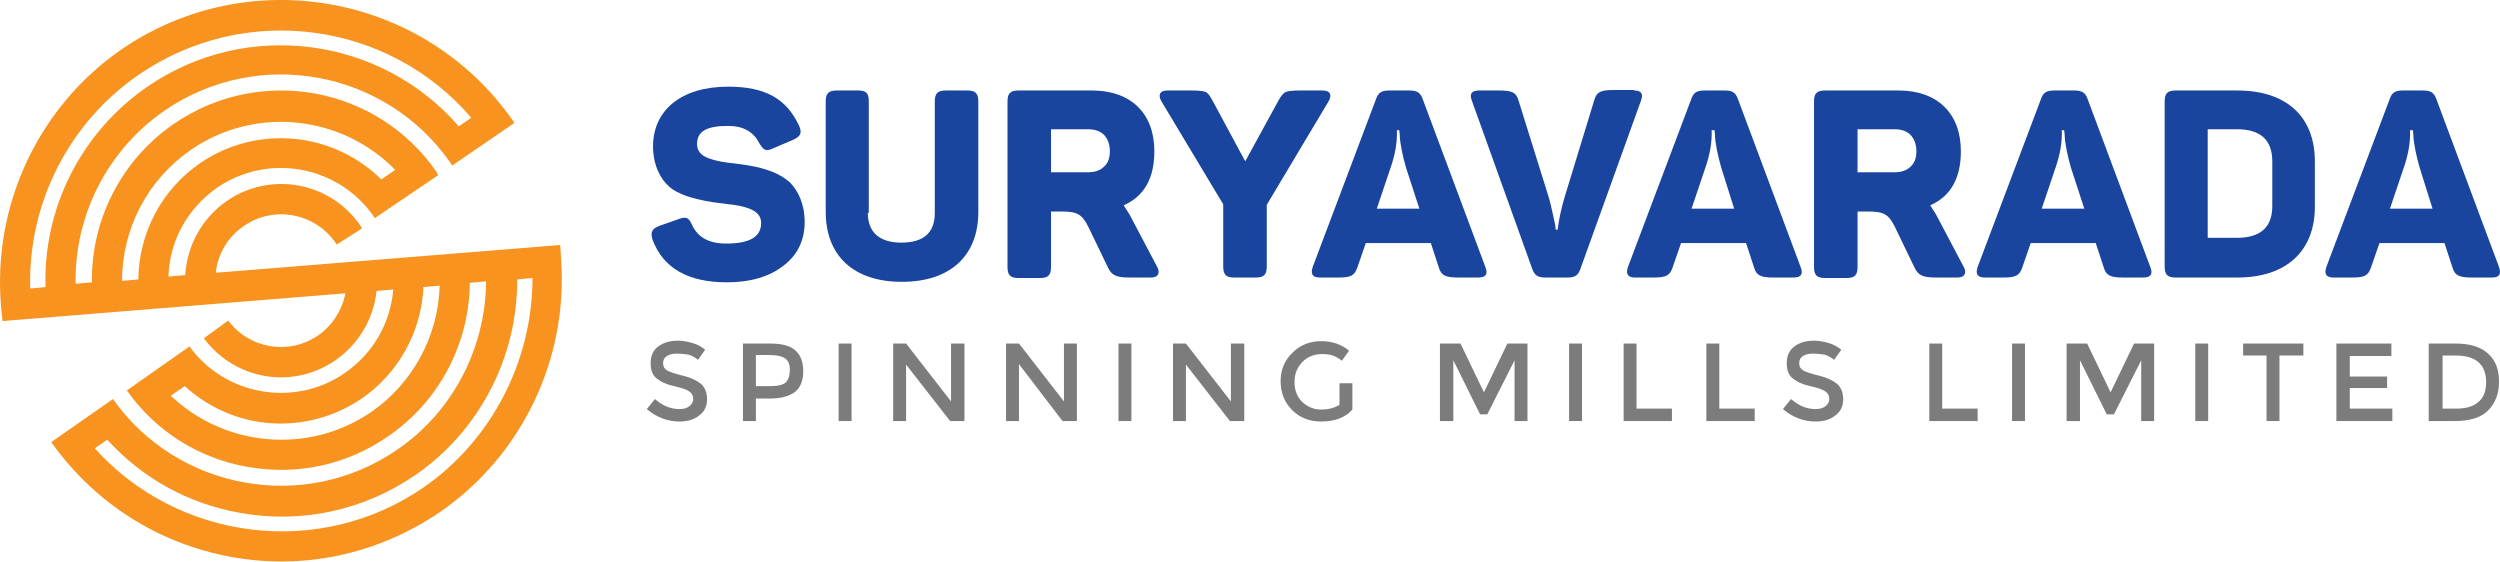 <svg width="218" height="49" viewBox="0 0 218 49" fill="none" xmlns="http://www.w3.org/2000/svg">
<path d="M63.493 7.557C66.789 7.557 68.582 8.642 69.667 10.936C69.959 11.562 69.834 11.895 69.166 12.187L67.414 12.938C66.789 13.23 66.58 13.105 66.205 12.479C65.704 11.478 64.786 10.978 63.493 10.978C61.574 10.978 60.782 11.478 60.782 12.563C60.782 13.147 61.116 13.564 61.825 13.814C62.534 14.064 63.076 14.148 64.202 14.273C65.496 14.44 66.288 14.565 67.456 15.024C68.04 15.274 68.499 15.566 68.874 15.9C69.583 16.609 70.167 17.777 70.167 19.362C70.167 20.947 69.542 22.24 68.332 23.158C67.122 24.117 65.454 24.618 63.368 24.618C59.989 24.618 57.82 23.366 56.903 20.905C56.694 20.238 56.861 19.946 57.487 19.696L59.155 19.112C59.822 18.861 60.073 18.945 60.365 19.654C60.865 20.697 61.825 21.239 63.326 21.239C65.37 21.239 66.371 20.655 66.371 19.445C66.371 18.402 65.287 17.985 63.285 17.777C62.534 17.693 61.992 17.61 61.533 17.526C61.116 17.443 60.573 17.318 59.906 17.109C59.239 16.859 58.696 16.609 58.362 16.275C57.612 15.649 56.944 14.398 56.944 12.771C56.944 9.643 59.364 7.557 63.493 7.557Z" fill="#19459E"/>
<path d="M75.674 18.57C75.674 20.238 76.675 21.156 78.594 21.156C80.555 21.156 81.514 20.28 81.514 18.57V8.851C81.514 8.141 81.764 7.891 82.473 7.891H84.35C85.06 7.891 85.31 8.141 85.31 8.851V18.486C85.31 22.24 82.932 24.576 78.636 24.576C74.381 24.576 72.003 22.24 72.003 18.486V8.851C72.003 8.141 72.254 7.891 72.963 7.891H74.84C75.549 7.891 75.758 8.141 75.758 8.851V18.57H75.674Z" fill="#19459E"/>
<path d="M95.237 7.891C98.574 7.891 100.66 9.852 100.66 13.189C100.66 15.525 99.784 17.11 97.99 17.902C98.032 17.986 98.199 18.236 98.491 18.695L100.868 23.2C101.202 23.742 101.035 24.201 100.368 24.201H98.532C97.365 24.201 96.947 24.034 96.614 23.325L94.903 19.779C94.361 18.695 93.944 18.445 92.609 18.445H91.65V23.283C91.65 23.992 91.4 24.243 90.691 24.243H88.813C88.104 24.243 87.854 23.992 87.854 23.283V8.851C87.854 8.141 88.104 7.891 88.813 7.891H95.237ZM96.781 13.189C96.781 12.605 96.614 12.146 96.28 11.77C95.946 11.437 95.487 11.27 94.862 11.27H91.65V15.024H94.862C95.487 15.024 95.946 14.857 96.28 14.524C96.614 14.232 96.781 13.773 96.781 13.189Z" fill="#19459E"/>
<path d="M115.343 7.891C116.01 7.891 116.177 8.308 115.843 8.851L110.462 17.86V23.241C110.462 23.951 110.212 24.201 109.503 24.201H107.626C106.917 24.201 106.666 23.951 106.666 23.241V17.819L101.286 8.851C100.952 8.308 101.119 7.891 101.786 7.891H103.913C104.497 7.891 104.915 7.933 105.123 8.016C105.332 8.1 105.499 8.35 105.707 8.725L108.585 14.065L111.505 8.725C111.714 8.35 111.922 8.1 112.131 8.016C112.339 7.933 112.715 7.891 113.341 7.891H115.343Z" fill="#19459E"/>
<path d="M129.525 23.283C129.776 23.909 129.567 24.201 128.9 24.201H127.189C126.063 24.201 125.688 24.034 125.479 23.367L124.77 21.198H119.097L118.346 23.367C118.096 24.034 117.804 24.201 116.678 24.201H115.093C114.467 24.201 114.258 23.909 114.467 23.283L119.973 8.684C120.182 8.058 120.474 7.891 121.141 7.891H122.893C123.56 7.891 123.852 8.058 124.061 8.642L129.525 23.283ZM122.601 14.607C122.309 13.606 122.059 12.396 122.059 11.77L122.017 11.353H121.808C121.85 12.438 121.642 13.522 121.266 14.607L120.056 18.194H123.769L122.601 14.607Z" fill="#19459E"/>
<path d="M142.498 7.891C143.124 7.891 143.332 8.183 143.082 8.809L137.826 23.408C137.618 24.034 137.326 24.201 136.658 24.201H134.781C134.114 24.201 133.822 24.034 133.613 23.45L128.357 8.809C128.107 8.183 128.316 7.891 128.983 7.891H130.693C131.861 7.891 132.195 8.058 132.403 8.725L135.073 17.276C135.282 18.027 135.49 19.07 135.615 19.612L135.657 20.029H135.824C135.949 19.028 136.158 18.152 136.408 17.276L139.036 8.683C139.244 8.016 139.578 7.849 140.704 7.849H142.498V7.891Z" fill="#19459E"/>
<path d="M157.015 23.283C157.265 23.909 157.056 24.201 156.389 24.201H154.679C153.552 24.201 153.177 24.034 152.968 23.367L152.259 21.198H146.586L145.835 23.367C145.585 24.034 145.293 24.201 144.167 24.201H142.582C141.956 24.201 141.748 23.909 141.956 23.283L147.462 8.684C147.671 8.058 147.963 7.891 148.63 7.891H150.382C151.05 7.891 151.342 8.058 151.55 8.642L157.015 23.283ZM150.09 14.607C149.798 13.606 149.548 12.396 149.548 11.77L149.506 11.353H149.256C149.298 12.438 149.089 13.522 148.714 14.607L147.504 18.194H151.216L150.09 14.607Z" fill="#19459E"/>
<path d="M165.565 7.891C168.902 7.891 170.988 9.852 170.988 13.189C170.988 15.525 170.112 17.11 168.318 17.902C168.36 17.986 168.527 18.236 168.819 18.695L171.197 23.2C171.53 23.742 171.363 24.201 170.696 24.201H168.861C167.693 24.201 167.276 24.034 166.942 23.325L165.232 19.779C164.689 18.695 164.272 18.445 162.937 18.445H161.978V23.283C161.978 23.992 161.728 24.243 161.019 24.243H159.142C158.432 24.243 158.182 23.992 158.182 23.283V8.851C158.182 8.141 158.432 7.891 159.142 7.891H165.565ZM167.109 13.189C167.109 12.605 166.942 12.146 166.608 11.77C166.274 11.437 165.816 11.27 165.19 11.27H161.978V15.024H165.19C165.816 15.024 166.274 14.857 166.608 14.524C166.942 14.232 167.109 13.773 167.109 13.189Z" fill="#19459E"/>
<path d="M187.507 23.283C187.757 23.909 187.548 24.201 186.881 24.201H185.171C184.045 24.201 183.669 24.034 183.461 23.367L182.751 21.198H177.078L176.328 23.367C176.077 24.034 175.785 24.201 174.659 24.201H173.074C172.448 24.201 172.24 23.909 172.448 23.283L177.954 8.684C178.163 8.058 178.455 7.891 179.122 7.891H180.874C181.542 7.891 181.834 8.058 182.042 8.642L187.507 23.283ZM180.582 14.607C180.29 13.606 180.04 12.396 180.04 11.77L179.998 11.353H179.79C179.832 12.438 179.623 13.522 179.248 14.607L178.038 18.194H181.75L180.582 14.607Z" fill="#19459E"/>
<path d="M195.098 7.891C199.436 7.891 201.856 10.227 201.856 14.065V18.027C201.856 21.865 199.395 24.201 195.098 24.201H189.717C189.008 24.201 188.758 23.951 188.758 23.241V8.851C188.758 8.141 189.008 7.891 189.717 7.891H195.098ZM198.143 14.065C198.143 12.188 197.1 11.27 195.056 11.27H192.512V20.739H195.056C197.1 20.739 198.143 19.821 198.143 17.986V14.065Z" fill="#19459E"/>
<path d="M217.915 23.283C218.124 23.909 217.957 24.201 217.289 24.201H215.579C214.453 24.201 214.077 24.034 213.869 23.367L213.16 21.198H207.487L206.736 23.367C206.486 24.034 206.194 24.201 205.067 24.201H203.482C202.857 24.201 202.648 23.909 202.857 23.283L208.363 8.684C208.571 8.058 208.863 7.891 209.531 7.891H211.283C211.95 7.891 212.242 8.058 212.451 8.642L217.915 23.283ZM210.991 14.607C210.699 13.606 210.448 12.396 210.448 11.77L210.407 11.353H210.156C210.198 12.438 209.989 13.522 209.614 14.607L208.404 18.194H212.117L210.991 14.607Z" fill="#19459E"/>
<path d="M58.988 30.833C58.654 30.833 58.362 30.917 58.154 31.042C57.945 31.167 57.82 31.376 57.82 31.668C57.82 31.959 57.945 32.168 58.154 32.293C58.362 32.418 58.821 32.585 59.53 32.752C60.239 32.919 60.74 33.169 61.115 33.461C61.449 33.753 61.658 34.212 61.658 34.796C61.658 35.38 61.449 35.881 60.99 36.214C60.531 36.59 59.947 36.757 59.238 36.757C58.196 36.757 57.236 36.381 56.402 35.672L57.111 34.796C57.778 35.38 58.487 35.672 59.238 35.672C59.614 35.672 59.906 35.589 60.114 35.422C60.323 35.255 60.448 35.046 60.448 34.796C60.448 34.546 60.365 34.337 60.156 34.17C59.947 34.004 59.614 33.878 59.113 33.753C58.613 33.628 58.237 33.545 57.987 33.419C57.737 33.336 57.486 33.169 57.319 33.044C56.902 32.752 56.736 32.293 56.736 31.668C56.736 31.042 56.944 30.541 57.403 30.208C57.862 29.874 58.404 29.707 59.113 29.707C59.53 29.707 59.989 29.791 60.406 29.916C60.823 30.041 61.199 30.249 61.491 30.5L60.865 31.376C60.657 31.209 60.406 31.042 60.031 30.917C59.656 30.875 59.322 30.833 58.988 30.833Z" fill="#7C7C7C"/>
<path d="M69.333 30.541C69.792 30.916 70.043 31.542 70.043 32.376C70.043 33.211 69.792 33.795 69.333 34.17C68.833 34.545 68.124 34.754 67.123 34.754H65.913V36.715H64.787V29.957H67.123C68.124 29.957 68.874 30.124 69.333 30.541ZM68.541 33.336C68.749 33.086 68.874 32.752 68.874 32.251C68.874 31.751 68.749 31.459 68.457 31.25C68.165 31.042 67.707 30.958 67.081 30.958H65.913V33.669H67.248C67.873 33.669 68.29 33.544 68.541 33.336Z" fill="#7C7C7C"/>
<path d="M73.129 29.957H74.256V36.715H73.129V29.957Z" fill="#7C7C7C"/>
<path d="M82.974 29.957H84.1V36.715H82.849L79.011 31.792V36.715H77.885V29.957H79.011L82.932 35.004V29.957H82.974Z" fill="#7C7C7C"/>
<path d="M92.776 29.957H93.902V36.715H92.651L88.855 31.751V36.715H87.728V29.957H88.855L92.776 35.004V29.957Z" fill="#7C7C7C"/>
<path d="M97.532 29.957H98.658V36.715H97.532V29.957Z" fill="#7C7C7C"/>
<path d="M107.375 29.957H108.501V36.715H107.25L103.412 31.792V36.715H102.286V29.957H103.412L107.333 35.004V29.957H107.375Z" fill="#7C7C7C"/>
<path d="M116.803 33.419H117.929V35.714C117.303 36.423 116.385 36.756 115.176 36.756C114.175 36.756 113.34 36.423 112.673 35.755C112.006 35.088 111.672 34.254 111.672 33.252C111.672 32.251 112.006 31.417 112.715 30.75C113.382 30.082 114.216 29.748 115.217 29.748C116.177 29.748 117.011 30.041 117.637 30.583L117.011 31.459C116.761 31.25 116.469 31.083 116.219 31C115.968 30.916 115.635 30.875 115.301 30.875C114.633 30.875 114.05 31.083 113.591 31.542C113.132 32.001 112.882 32.585 112.882 33.294C112.882 34.003 113.09 34.587 113.549 35.046C114.008 35.463 114.55 35.714 115.176 35.714C115.801 35.714 116.344 35.588 116.803 35.296V33.419Z" fill="#7C7C7C"/>
<path d="M126.73 36.715H125.562V29.957H127.356L129.4 34.212L131.444 29.957H133.196V36.715H132.07V31.417L129.692 36.131H129.066L126.73 31.417V36.715Z" fill="#7C7C7C"/>
<path d="M136.825 29.957H137.951V36.715H136.825V29.957Z" fill="#7C7C7C"/>
<path d="M141.58 36.715V29.957H142.706V35.63H145.793V36.715H141.58Z" fill="#7C7C7C"/>
<path d="M148.796 36.715V29.957H149.923V35.63H153.009V36.715H148.796Z" fill="#7C7C7C"/>
<path d="M158.057 30.833C157.723 30.833 157.431 30.917 157.223 31.042C157.014 31.167 156.889 31.376 156.889 31.668C156.889 31.959 157.014 32.168 157.223 32.293C157.431 32.418 157.89 32.585 158.599 32.752C159.308 32.919 159.809 33.169 160.184 33.461C160.518 33.753 160.727 34.212 160.727 34.796C160.727 35.38 160.518 35.881 160.059 36.214C159.6 36.59 159.016 36.757 158.307 36.757C157.264 36.757 156.305 36.381 155.471 35.672L156.18 34.796C156.847 35.38 157.556 35.672 158.307 35.672C158.683 35.672 158.975 35.589 159.183 35.422C159.392 35.255 159.517 35.046 159.517 34.796C159.517 34.546 159.433 34.337 159.225 34.17C159.016 34.004 158.683 33.878 158.182 33.753C157.681 33.628 157.306 33.545 157.056 33.419C156.806 33.336 156.555 33.169 156.388 33.044C155.971 32.752 155.804 32.293 155.804 31.668C155.804 31.042 156.013 30.541 156.472 30.208C156.931 29.874 157.473 29.707 158.182 29.707C158.599 29.707 159.058 29.791 159.475 29.916C159.892 30.041 160.268 30.249 160.56 30.5L159.934 31.376C159.725 31.209 159.475 31.042 159.1 30.917C158.724 30.875 158.391 30.833 158.057 30.833Z" fill="#7C7C7C"/>
<path d="M168.235 36.715V29.957H169.361V35.63H172.448V36.715H168.235Z" fill="#7C7C7C"/>
<path d="M175.452 29.957H176.578V36.715H175.452V29.957Z" fill="#7C7C7C"/>
<path d="M181.332 36.715H180.206V29.957H182L184.044 34.212L186.088 29.957H187.84V36.715H186.713V31.417L184.336 36.131H183.71L181.374 31.417V36.715H181.332Z" fill="#7C7C7C"/>
<path d="M191.428 29.957H192.554V36.715H191.428V29.957Z" fill="#7C7C7C"/>
<path d="M198.769 31V36.715H197.643V31H195.599V29.957H200.854V31H198.769Z" fill="#7C7C7C"/>
<path d="M208.529 29.957V31.042H204.9V32.835H208.154V33.836H204.9V35.63H208.613V36.715H203.732V29.957H208.529Z" fill="#7C7C7C"/>
<path d="M216.956 30.833C217.624 31.417 217.916 32.251 217.916 33.294C217.916 34.337 217.582 35.171 216.956 35.797C216.33 36.423 215.371 36.715 214.036 36.715H211.784V29.957H214.12C215.371 29.957 216.33 30.249 216.956 30.833ZM216.789 33.336C216.789 31.792 215.913 31 214.12 31H212.993V35.63H214.245C215.079 35.63 215.705 35.421 216.122 35.046C216.581 34.671 216.789 34.087 216.789 33.336Z" fill="#7C7C7C"/>
<path d="M10.601 4.304C3.343 9.309 -0.661 17.902 0.09 26.704L0.215 27.997L30.123 25.577C29.831 27.037 28.997 28.372 27.745 29.248C25.201 31 21.739 30.416 19.903 27.955L17.776 29.498C20.487 33.127 25.493 34.003 29.247 31.417C31.291 29.999 32.584 27.788 32.834 25.369L34.294 25.244C34.044 28.164 32.542 30.833 30.04 32.543C25.701 35.547 19.611 34.504 16.525 30.207L11.06 34.045C13.563 37.591 17.317 39.968 21.614 40.719C25.91 41.47 30.248 40.552 33.836 38.05C38.257 35.046 40.927 29.999 40.968 24.66L42.387 24.535C42.345 30.374 39.467 35.922 34.628 39.218C26.577 44.765 15.482 42.763 9.851 34.796L4.47 38.55C8.224 43.848 13.771 47.393 20.154 48.561C26.536 49.729 33.001 48.311 38.382 44.64C45.515 39.718 49.52 31.334 48.936 22.699L48.852 21.364L18.819 23.784C18.986 22.157 19.862 20.655 21.28 19.696C23.866 17.902 27.453 18.57 29.247 21.156C29.289 21.198 29.289 21.239 29.331 21.281L29.372 21.323L31.583 19.904L31.541 19.863C31.5 19.779 31.458 19.738 31.416 19.654C28.788 15.858 23.574 14.899 19.778 17.527C17.609 19.028 16.316 21.406 16.149 23.992L14.689 24.117C14.773 21.031 16.358 18.152 18.944 16.359C23.407 13.314 29.497 14.44 32.584 18.862C32.584 18.903 32.626 18.903 32.626 18.945L32.667 19.028L38.215 15.274L38.174 15.191C38.132 15.149 38.09 15.107 38.09 15.024C32.918 7.516 22.656 5.639 15.148 10.811C10.601 13.939 7.932 19.154 8.015 24.618L6.597 24.743C6.472 18.778 9.392 13.063 14.355 9.643C22.49 4.053 33.669 6.097 39.3 14.231C39.3 14.273 39.342 14.273 39.342 14.315C39.383 14.357 39.383 14.398 39.425 14.44L44.848 10.727L44.806 10.644C44.764 10.602 44.764 10.561 44.723 10.519C37.006 -0.535 21.739 -3.33 10.601 4.304ZM32.376 35.922C26.911 39.676 19.57 38.967 14.898 34.504L16.108 33.67C17.859 35.255 19.987 36.339 22.364 36.756C25.576 37.299 28.83 36.59 31.541 34.754C34.753 32.543 36.755 28.914 36.922 25.035L38.34 24.91C38.215 29.29 36.005 33.419 32.376 35.922ZM36.922 42.513C27.829 48.77 15.482 47.143 8.265 39.092L9.35 38.342C12.395 41.679 16.399 43.931 20.946 44.724C26.285 45.683 31.708 44.515 36.213 41.428C41.803 37.591 45.14 31.125 45.098 24.368L46.433 24.242C46.433 31.459 42.887 38.383 36.922 42.513ZM16.65 13.063C22.281 9.184 29.831 10.06 34.461 14.815L33.252 15.65C29.08 11.52 22.448 10.811 17.442 14.231C14.105 16.526 12.103 20.322 12.061 24.368L10.643 24.493C10.643 19.946 12.854 15.691 16.65 13.063ZM12.854 7.557C7.097 11.52 3.76 18.111 3.969 25.035L2.634 25.16C2.426 17.777 5.971 10.727 12.103 6.514C21.405 0.132 33.919 1.884 41.094 10.269L40.009 11.02C33.252 3.219 21.53 1.592 12.854 7.557Z" fill="#F7931E"/>
</svg>
